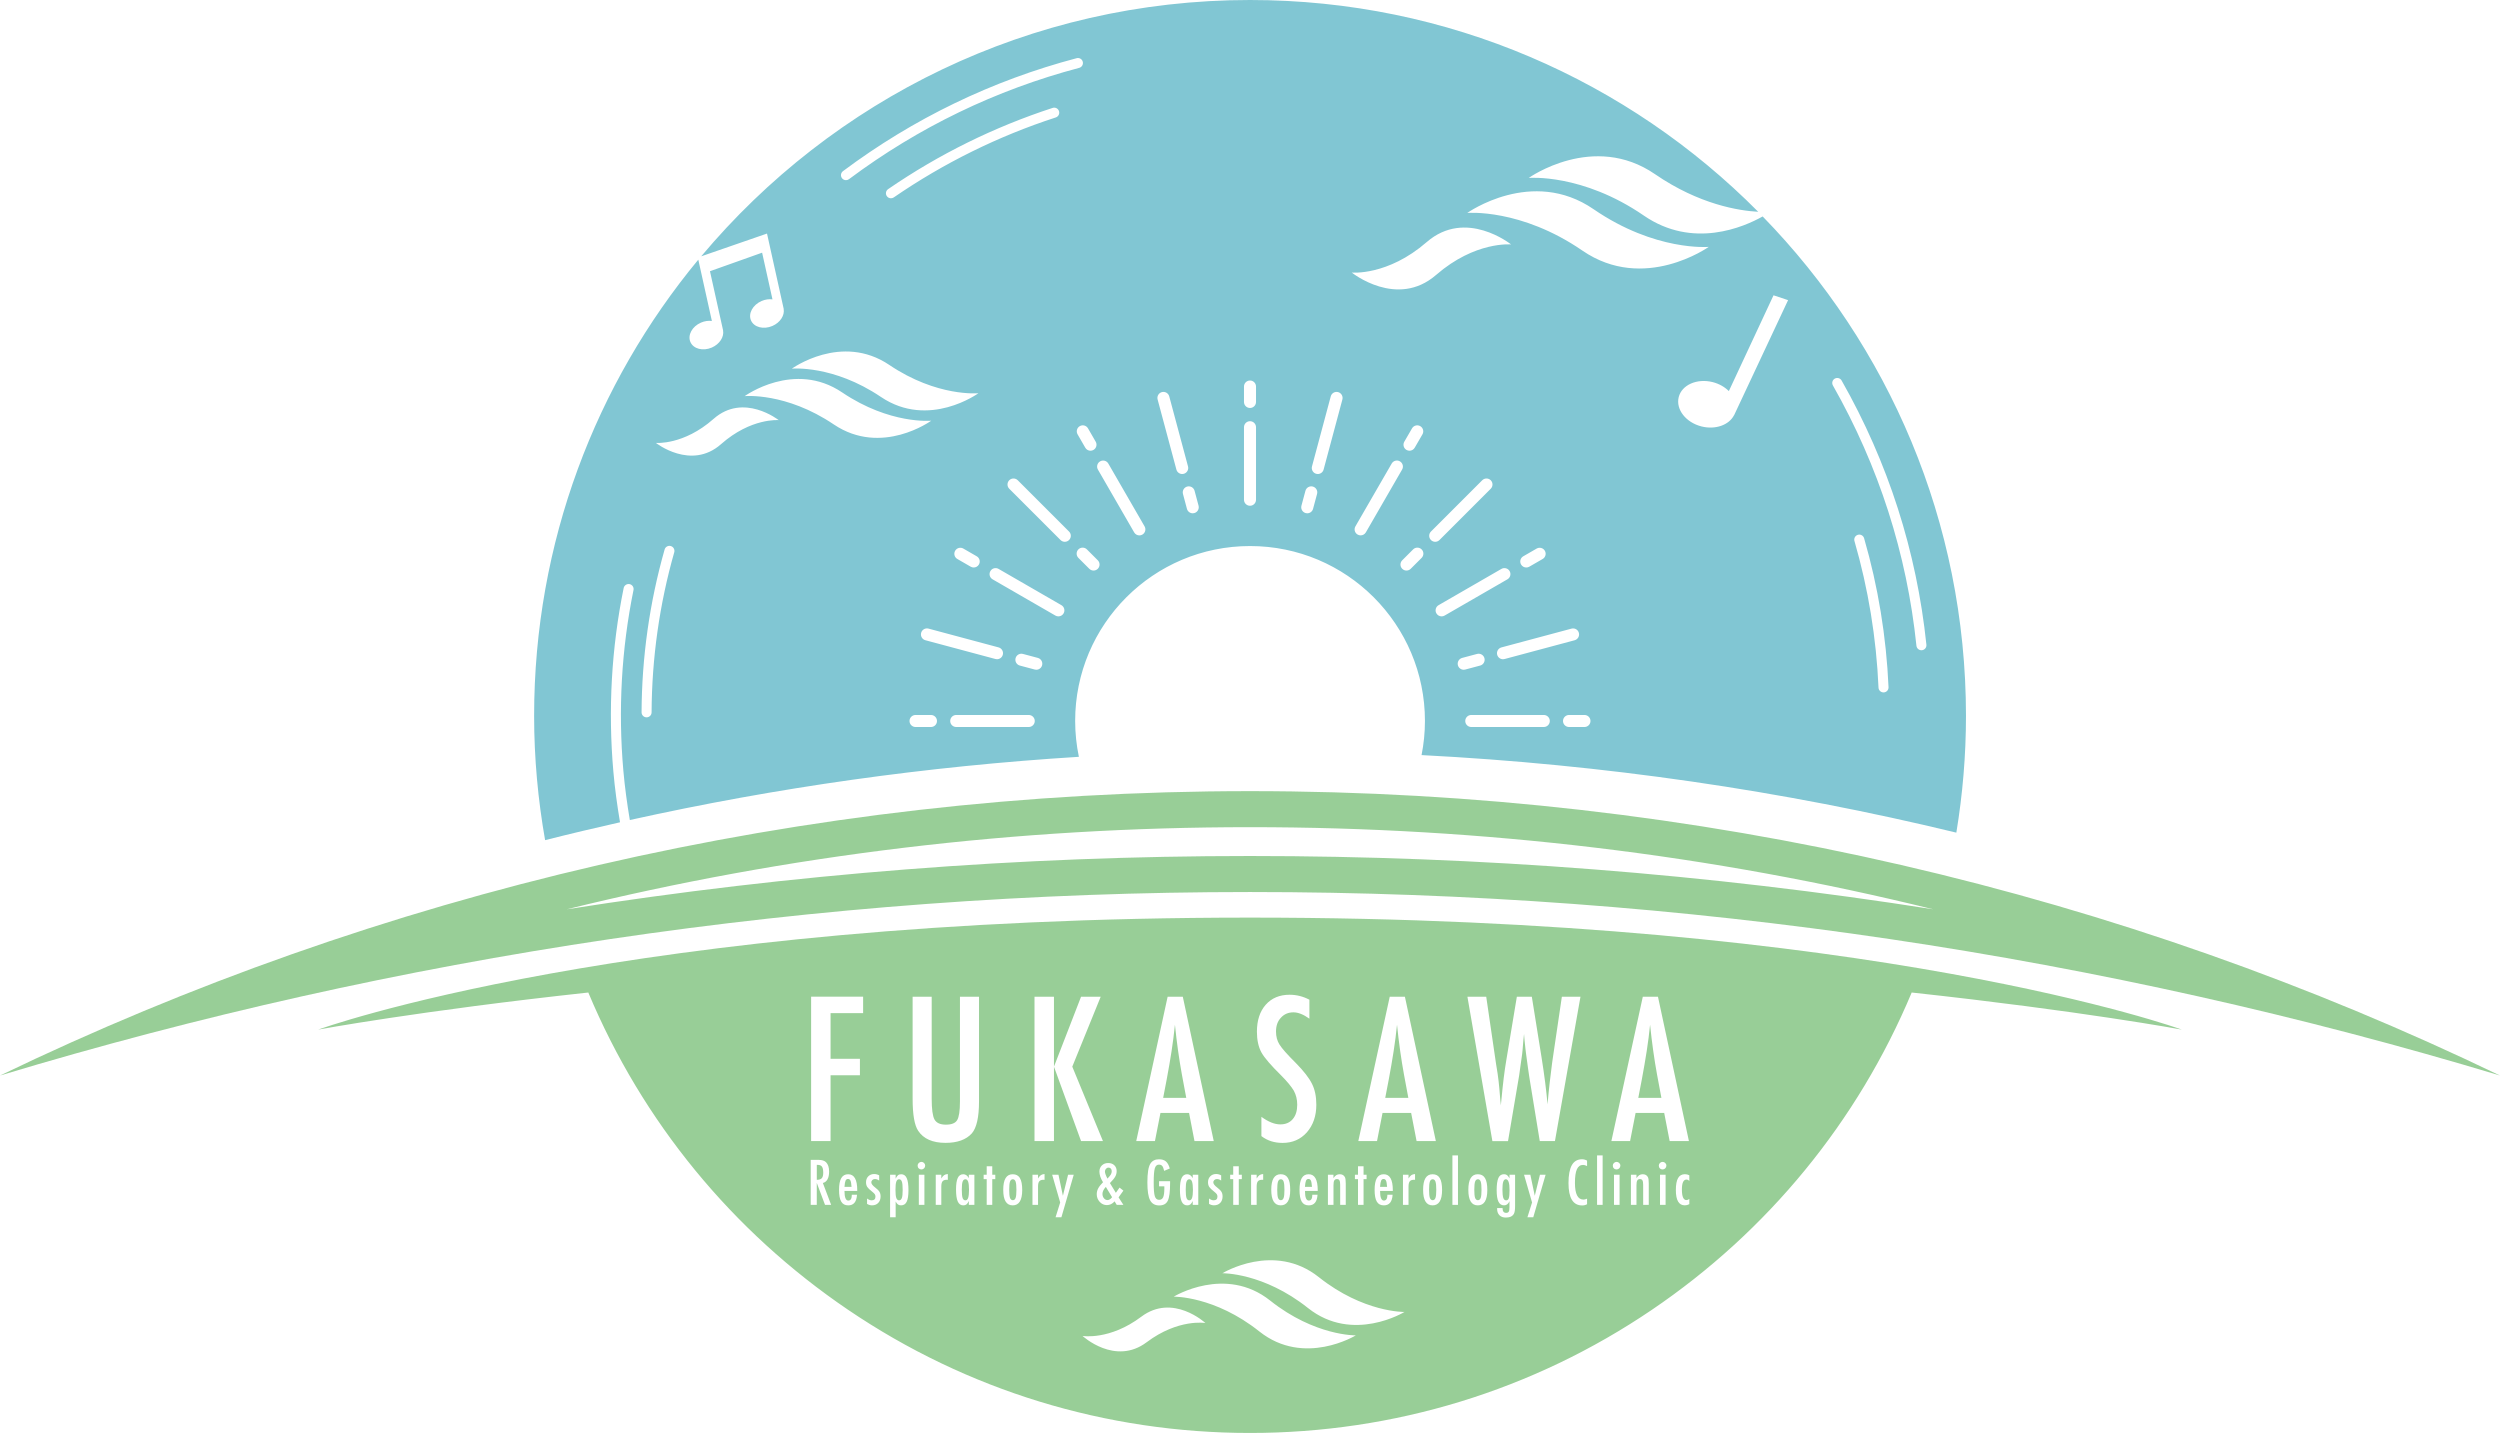 <?xml version="1.0" encoding="utf-8"?>
<!-- Generator: Adobe Illustrator 28.2.0, SVG Export Plug-In . SVG Version: 6.00 Build 0)  -->
<svg version="1.1" id="a" xmlns="http://www.w3.org/2000/svg" xmlns:xlink="http://www.w3.org/1999/xlink" x="0px" y="0px"
	 viewBox="0 0 104.748 60.04" style="enable-background:new 0 0 104.748 60.04;" xml:space="preserve">
<style type="text/css">
	.st0{fill:#81C6D3;}
	.st1{fill:#98CE97;}
</style>
<g>
	<path class="st0" d="M73.854,9.069c-0.783,0.44-2.918,1.38-4.978-0.036c-2.584-1.776-4.823-1.578-4.823-1.578
		s2.709-1.933,5.293-0.156c1.852,1.273,3.521,1.531,4.322,1.575C68.233,3.395,60.701,0,52.374,0C43.139,0,34.882,4.176,29.38,10.74
		l2.757-0.954l0.7,3.159l-0.002,0c0.048,0.268-0.144,0.571-0.473,0.713c-0.37,0.16-0.771,0.056-0.896-0.233
		c-0.125-0.289,0.074-0.653,0.444-0.813c0.154-0.067,0.313-0.087,0.456-0.068l-0.434-1.957l-2.185,0.777l0.551,2.485l-0.002,0
		c0.048,0.269-0.145,0.571-0.473,0.714c-0.37,0.16-0.771,0.056-0.896-0.233c-0.125-0.289,0.073-0.653,0.444-0.813
		c0.154-0.067,0.314-0.087,0.456-0.068l-0.569-2.569c-4.296,5.19-6.879,11.85-6.879,19.114c0,1.777,0.163,3.516,0.46,5.208
		c1.043-0.265,2.09-0.512,3.139-0.749c-0.118-0.703-0.217-1.413-0.279-2.125c-0.226-2.584-0.081-5.171,0.432-7.69
		c0.023-0.113,0.135-0.186,0.248-0.164c0.114,0.023,0.187,0.134,0.164,0.248c-0.505,2.479-0.648,5.025-0.425,7.569
		c0.061,0.693,0.157,1.384,0.271,2.068c6.161-1.367,12.439-2.252,18.815-2.649c-0.101-0.485-0.156-0.988-0.156-1.503
		c0-4.047,3.281-7.328,7.328-7.328s7.328,3.281,7.328,7.328c0,0.49-0.05,0.968-0.142,1.431c7.616,0.394,15.097,1.478,22.407,3.249
		c0.262-1.593,0.404-3.226,0.404-4.894C82.37,21.854,79.121,14.473,73.854,9.069z M45.586,17.947l0.323,0.56
		c0.07,0.12,0.028,0.275-0.092,0.344c-0.04,0.023-0.083,0.034-0.126,0.034c-0.087,0-0.172-0.045-0.218-0.126l-0.323-0.56
		c-0.07-0.12-0.028-0.275,0.092-0.344C45.362,17.785,45.516,17.826,45.586,17.947z M41.016,23.652
		c-0.047,0.081-0.131,0.126-0.218,0.126c-0.043,0-0.086-0.011-0.126-0.034l-0.56-0.323c-0.121-0.07-0.162-0.224-0.092-0.344
		c0.07-0.121,0.224-0.162,0.344-0.092l0.56,0.323C41.045,23.377,41.086,23.531,41.016,23.652z M41.839,27.125
		c0.134,0.036,0.214,0.174,0.178,0.309c-0.03,0.113-0.132,0.187-0.243,0.187c-0.022,0-0.044-0.003-0.065-0.009l-2.936-0.787
		c-0.134-0.036-0.214-0.174-0.178-0.309c0.036-0.134,0.174-0.214,0.309-0.178L41.839,27.125z M37.449,8.271
		c-0.036,0.025-0.078,0.037-0.119,0.037c-0.067,0-0.132-0.032-0.173-0.091c-0.066-0.096-0.041-0.226,0.054-0.292
		c2.128-1.462,4.448-2.607,6.895-3.404c0.111-0.036,0.229,0.025,0.265,0.135c0.036,0.11-0.024,0.229-0.135,0.265
		C41.827,5.704,39.543,6.832,37.449,8.271z M37.262,15.291c2.007,1.354,3.733,1.185,3.733,1.185s-2.077,1.51-4.084,0.156
		c-2.007-1.354-3.733-1.185-3.733-1.185S35.256,13.937,37.262,15.291z M28.251,23.138c-0.62,2.178-0.939,4.435-0.95,6.709
		c0,0.116-0.094,0.209-0.21,0.209c0,0-0.001,0-0.001,0c-0.116,0-0.209-0.095-0.209-0.211c0.011-2.312,0.336-4.607,0.966-6.822
		c0.032-0.112,0.149-0.176,0.259-0.144C28.217,22.911,28.282,23.027,28.251,23.138z M30.211,18.61
		c-1.256,1.11-2.729-0.052-2.729-0.052s1.16,0.103,2.416-1.007c1.256-1.11,2.729,0.052,2.729,0.052S31.467,17.5,30.211,18.61z
		 M34.934,17.783c-2.007-1.354-3.733-1.185-3.733-1.185s2.077-1.51,4.084-0.156c2.007,1.354,3.733,1.185,3.733,1.185
		S36.941,19.136,34.934,17.783z M39.007,30.461h-0.647c-0.139,0-0.252-0.113-0.252-0.252s0.113-0.252,0.252-0.252h0.647
		c0.139,0,0.252,0.113,0.252,0.252S39.147,30.461,39.007,30.461z M43.104,30.461h-3.039c-0.139,0-0.252-0.113-0.252-0.252
		s0.113-0.252,0.252-0.252h3.039c0.139,0,0.252,0.113,0.252,0.252S43.243,30.461,43.104,30.461z M43.663,27.875
		c-0.03,0.113-0.132,0.187-0.243,0.187c-0.022,0-0.044-0.003-0.065-0.009l-0.625-0.167c-0.134-0.036-0.214-0.174-0.178-0.309
		c0.036-0.135,0.175-0.214,0.309-0.178l0.625,0.167C43.619,27.602,43.699,27.74,43.663,27.875z M44.564,25.7
		c-0.047,0.081-0.131,0.126-0.218,0.126c-0.043,0-0.086-0.011-0.126-0.034l-2.632-1.519c-0.121-0.07-0.162-0.224-0.092-0.344
		c0.069-0.121,0.224-0.162,0.344-0.092l2.632,1.519C44.592,25.425,44.633,25.579,44.564,25.7z M44.792,22.627
		c-0.049,0.049-0.114,0.074-0.178,0.074c-0.064,0-0.129-0.025-0.178-0.074l-2.149-2.149c-0.098-0.098-0.098-0.258,0-0.356
		c0.098-0.098,0.258-0.098,0.356,0l2.149,2.149C44.891,22.369,44.891,22.529,44.792,22.627z M35.572,7.507
		c-0.038,0.028-0.082,0.042-0.126,0.042c-0.064,0-0.127-0.029-0.168-0.084c-0.07-0.093-0.05-0.225,0.042-0.294
		c2.951-2.204,6.245-3.796,9.791-4.733c0.111-0.031,0.227,0.037,0.256,0.149c0.03,0.112-0.037,0.227-0.149,0.256
		C41.725,3.767,38.479,5.336,35.572,7.507z M45.997,23.832c-0.049,0.049-0.114,0.074-0.178,0.074s-0.129-0.025-0.178-0.074
		l-0.457-0.457c-0.098-0.098-0.098-0.258,0-0.356c0.098-0.098,0.258-0.098,0.356,0l0.457,0.457
		C46.095,23.574,46.095,23.734,45.997,23.832z M47.865,22.399c-0.04,0.023-0.083,0.034-0.126,0.034
		c-0.087,0-0.172-0.045-0.218-0.126l-1.519-2.632c-0.07-0.12-0.028-0.275,0.092-0.344c0.12-0.07,0.275-0.029,0.344,0.092
		l1.519,2.632C48.027,22.175,47.985,22.329,47.865,22.399z M49.29,19.674l-0.787-2.936c-0.036-0.134,0.044-0.273,0.178-0.309
		c0.134-0.036,0.273,0.044,0.309,0.178l0.787,2.936c0.036,0.134-0.044,0.273-0.178,0.309c-0.022,0.006-0.044,0.009-0.065,0.009
		C49.422,19.861,49.32,19.787,49.29,19.674z M50.04,21.498c-0.022,0.006-0.044,0.009-0.065,0.009c-0.111,0-0.213-0.074-0.243-0.187
		l-0.167-0.625c-0.036-0.134,0.044-0.273,0.178-0.309c0.134-0.036,0.273,0.044,0.309,0.178l0.167,0.625
		C50.254,21.324,50.174,21.462,50.04,21.498z M52.626,20.939c0,0.139-0.113,0.252-0.252,0.252c-0.139,0-0.252-0.113-0.252-0.252
		v-3.039c0-0.139,0.113-0.252,0.252-0.252c0.139,0,0.252,0.113,0.252,0.252V20.939z M52.626,16.842c0,0.139-0.113,0.252-0.252,0.252
		c-0.139,0-0.252-0.113-0.252-0.252v-0.647c0-0.139,0.113-0.252,0.252-0.252c0.139,0,0.252,0.113,0.252,0.252V16.842z
		 M55.184,20.695l-0.168,0.625c-0.03,0.113-0.132,0.187-0.244,0.187c-0.021,0-0.044-0.003-0.065-0.009
		c-0.134-0.036-0.214-0.174-0.178-0.309l0.168-0.625c0.036-0.134,0.174-0.214,0.309-0.178
		C55.141,20.423,55.221,20.561,55.184,20.695z M56.245,16.738l-0.787,2.936c-0.03,0.113-0.132,0.187-0.244,0.187
		c-0.021,0-0.043-0.003-0.065-0.009c-0.134-0.036-0.214-0.174-0.178-0.309l0.787-2.936c0.036-0.134,0.172-0.214,0.309-0.178
		C56.201,16.466,56.28,16.604,56.245,16.738z M57.228,22.306c-0.047,0.081-0.132,0.126-0.219,0.126
		c-0.042,0-0.086-0.011-0.126-0.034c-0.121-0.07-0.162-0.224-0.092-0.344l1.52-2.632c0.07-0.121,0.224-0.162,0.344-0.092
		c0.121,0.07,0.162,0.224,0.092,0.344L57.228,22.306z M59.565,23.375l-0.457,0.457c-0.049,0.049-0.113,0.074-0.178,0.074
		c-0.065,0-0.129-0.025-0.178-0.074c-0.098-0.098-0.098-0.258,0-0.356l0.457-0.457c0.098-0.098,0.258-0.098,0.356,0
		C59.663,23.117,59.663,23.276,59.565,23.375z M58.839,18.507l0.324-0.56c0.07-0.12,0.224-0.162,0.344-0.092
		c0.121,0.07,0.162,0.224,0.092,0.344l-0.324,0.56c-0.047,0.081-0.132,0.126-0.219,0.126c-0.042,0-0.086-0.011-0.126-0.034
		C58.811,18.782,58.769,18.628,58.839,18.507z M56.637,11.42c0,0,1.501,0.147,3.141-1.277c1.64-1.424,3.535,0.099,3.535,0.099
		s-1.501-0.147-3.141,1.277C58.532,12.943,56.637,11.42,56.637,11.42z M65.845,26.339c0.137-0.036,0.273,0.044,0.309,0.178
		c0.036,0.134-0.044,0.273-0.178,0.309l-2.936,0.787c-0.022,0.006-0.044,0.009-0.065,0.009c-0.111,0-0.213-0.074-0.244-0.187
		c-0.036-0.134,0.044-0.273,0.178-0.309L65.845,26.339z M63.824,23.308l0.56-0.323c0.121-0.07,0.275-0.028,0.344,0.092
		c0.07,0.12,0.028,0.275-0.092,0.344l-0.56,0.323c-0.039,0.023-0.083,0.034-0.126,0.034c-0.087,0-0.172-0.045-0.219-0.126
		C63.662,23.531,63.703,23.377,63.824,23.308z M59.956,22.627c-0.098-0.098-0.098-0.258,0-0.356l2.149-2.149
		c0.098-0.098,0.258-0.098,0.356,0c0.098,0.098,0.098,0.258,0,0.356l-2.149,2.149c-0.049,0.049-0.113,0.074-0.178,0.074
		C60.069,22.701,60.005,22.676,59.956,22.627z M60.403,25.826c-0.087,0-0.172-0.045-0.219-0.126c-0.07-0.12-0.028-0.275,0.092-0.344
		l2.632-1.519c0.12-0.07,0.275-0.028,0.344,0.092c0.07,0.12,0.028,0.275-0.092,0.344l-2.632,1.519
		C60.489,25.815,60.445,25.826,60.403,25.826z M61.085,27.875c-0.036-0.134,0.044-0.273,0.178-0.309l0.625-0.167
		c0.135-0.036,0.272,0.044,0.309,0.178c0.036,0.134-0.044,0.273-0.178,0.309l-0.625,0.167c-0.022,0.006-0.044,0.009-0.065,0.009
		C61.217,28.062,61.115,27.987,61.085,27.875z M64.684,30.461h-3.039c-0.139,0-0.252-0.113-0.252-0.252s0.113-0.252,0.252-0.252
		h3.039c0.139,0,0.252,0.113,0.252,0.252S64.823,30.461,64.684,30.461z M66.388,30.461h-0.647c-0.139,0-0.252-0.113-0.252-0.252
		s0.113-0.252,0.252-0.252h0.647c0.139,0,0.252,0.113,0.252,0.252S66.527,30.461,66.388,30.461z M66.301,10.5
		c-2.584-1.776-4.823-1.578-4.823-1.578s2.709-1.933,5.293-0.156c2.585,1.776,4.823,1.578,4.823,1.578S68.886,12.276,66.301,10.5z
		 M72.656,17.401L72.653,17.4c-0.21,0.408-0.777,0.614-1.36,0.468c-0.657-0.165-1.085-0.715-0.957-1.228
		c0.128-0.513,0.766-0.795,1.423-0.63c0.273,0.069,0.507,0.205,0.678,0.377l1.872-4.014l0.61,0.203L72.656,17.401z M78.927,29.012
		c-0.003,0-0.006,0-0.009,0c-0.112,0-0.205-0.088-0.21-0.201c-0.091-2.081-0.43-4.148-1.008-6.143
		c-0.032-0.111,0.032-0.228,0.144-0.26c0.11-0.033,0.228,0.032,0.26,0.143c0.587,2.027,0.931,4.127,1.024,6.241
		C79.133,28.909,79.043,29.007,78.927,29.012z M80.528,27.244c-0.008,0.001-0.015,0.001-0.022,0.001
		c-0.106,0-0.197-0.08-0.209-0.188c-0.401-3.856-1.579-7.525-3.5-10.907c-0.057-0.101-0.022-0.229,0.079-0.286
		c0.101-0.057,0.229-0.021,0.286,0.079c1.95,3.433,3.145,7.157,3.553,11.071C80.727,27.129,80.643,27.232,80.528,27.244z"/>
	<g>
		<path class="st1" d="M104.748,45.064c-15.843-7.636-33.609-11.916-52.374-11.916S15.843,37.428,0,45.064
			c16.581-4.999,34.163-7.689,52.374-7.689S88.167,40.065,104.748,45.064z M23.742,38.1c9.284-2.289,18.853-3.442,28.632-3.442
			s19.348,1.153,28.632,3.442c-9.433-1.486-19.002-2.234-28.632-2.234S33.175,36.614,23.742,38.1z"/>
	</g>
	<g>
		<path class="st1" d="M40.451,49.41c-0.055,0-0.095,0.033-0.118,0.098c-0.023,0.06-0.034,0.173-0.034,0.338
			c0,0.166,0.011,0.282,0.033,0.348c0.023,0.066,0.063,0.099,0.12,0.099c0.052,0,0.09-0.034,0.113-0.103
			c0.024-0.073,0.036-0.186,0.036-0.338c0-0.153-0.012-0.266-0.036-0.34C40.541,49.445,40.503,49.41,40.451,49.41z"/>
		<path class="st1" d="M60.029,49.41c-0.056,0-0.095,0.033-0.119,0.098c-0.022,0.065-0.033,0.179-0.033,0.341
			s0.011,0.275,0.033,0.34c0.024,0.065,0.063,0.098,0.119,0.098c0.055,0,0.094-0.032,0.116-0.096
			c0.023-0.06,0.034-0.172,0.034-0.334c0-0.166-0.011-0.282-0.033-0.347C60.124,49.444,60.085,49.41,60.029,49.41z"/>
		<path class="st1" d="M61.924,49.41c-0.056,0-0.095,0.033-0.119,0.098c-0.022,0.065-0.033,0.179-0.033,0.341
			s0.011,0.275,0.033,0.34c0.024,0.065,0.063,0.098,0.119,0.098c0.055,0,0.094-0.032,0.116-0.096
			c0.023-0.06,0.034-0.172,0.034-0.334c0-0.166-0.011-0.282-0.033-0.347C62.019,49.444,61.98,49.41,61.924,49.41z"/>
		<path class="st1" d="M63.094,49.41c-0.05,0-0.086,0.034-0.109,0.102c-0.023,0.068-0.034,0.177-0.034,0.327
			c0,0.159,0.012,0.276,0.035,0.351c0.024,0.069,0.065,0.104,0.122,0.104c0.054,0,0.091-0.031,0.111-0.093
			c0.02-0.058,0.03-0.17,0.03-0.337C63.25,49.562,63.198,49.41,63.094,49.41z"/>
		<path class="st1" d="M49.523,45.037c-0.12-0.656-0.218-1.356-0.294-2.1c-0.037,0.363-0.084,0.731-0.141,1.103
			c-0.057,0.372-0.126,0.767-0.204,1.185l-0.149,0.776h0.968L49.523,45.037z"/>
		<path class="st1" d="M42.437,49.41c-0.055,0-0.095,0.033-0.119,0.098c-0.022,0.065-0.033,0.179-0.033,0.341
			s0.011,0.275,0.033,0.34c0.024,0.065,0.063,0.098,0.119,0.098s0.094-0.032,0.116-0.096c0.023-0.06,0.034-0.172,0.034-0.334
			c0-0.166-0.011-0.282-0.033-0.347C42.532,49.444,42.493,49.41,42.437,49.41z"/>
		<path class="st1" d="M37.669,49.41c-0.054,0-0.092,0.034-0.115,0.103c-0.023,0.064-0.034,0.177-0.034,0.34
			c0,0.163,0.011,0.276,0.034,0.339c0.024,0.068,0.062,0.101,0.115,0.101c0.055,0,0.095-0.033,0.118-0.098
			c0.023-0.06,0.034-0.173,0.034-0.337c0-0.172-0.011-0.288-0.034-0.349C37.765,49.444,37.726,49.41,37.669,49.41z"/>
		<path class="st1" d="M46.489,49.285c0.023-0.028,0.041-0.053,0.054-0.074c0.025-0.042,0.038-0.088,0.038-0.138
			c0-0.046-0.012-0.083-0.037-0.11c-0.024-0.027-0.057-0.041-0.097-0.041c-0.041,0-0.077,0.016-0.107,0.049
			c-0.029,0.032-0.044,0.07-0.044,0.114c0,0.063,0.035,0.162,0.105,0.298C46.436,49.346,46.465,49.313,46.489,49.285z"/>
		<path class="st1" d="M58.534,42.936c-0.036,0.363-0.083,0.731-0.141,1.103c-0.057,0.372-0.126,0.767-0.204,1.185l-0.149,0.776
			h0.968l-0.18-0.964C58.708,44.381,58.61,43.681,58.534,42.936z"/>
		<path class="st1" d="M46.192,50.022c0,0.073,0.021,0.135,0.062,0.184c0.041,0.051,0.092,0.076,0.15,0.076
			c0.065,0,0.129-0.04,0.192-0.12l-0.263-0.433C46.239,49.834,46.192,49.931,46.192,50.022z"/>
		<path class="st1" d="M57.971,49.398c-0.048,0-0.082,0.023-0.103,0.07c-0.02,0.042-0.035,0.129-0.045,0.261h0.295
			c-0.01-0.133-0.025-0.22-0.045-0.261C58.052,49.422,58.018,49.398,57.971,49.398z"/>
		<path class="st1" d="M49.946,49.513c-0.023-0.068-0.061-0.103-0.113-0.103c-0.055,0-0.095,0.033-0.118,0.098
			c-0.023,0.06-0.034,0.173-0.034,0.338c0,0.166,0.011,0.282,0.033,0.348c0.023,0.066,0.063,0.099,0.12,0.099
			c0.052,0,0.09-0.034,0.113-0.103c0.024-0.073,0.036-0.186,0.036-0.338C49.981,49.7,49.97,49.586,49.946,49.513z"/>
		<path class="st1" d="M69.137,42.936c-0.036,0.363-0.083,0.731-0.141,1.103s-0.126,0.767-0.204,1.185l-0.149,0.776h0.968
			l-0.18-0.964C69.311,44.381,69.213,43.681,69.137,42.936z"/>
		<path class="st1" d="M54.824,49.398c-0.048,0-0.082,0.023-0.103,0.07c-0.02,0.042-0.035,0.129-0.045,0.261h0.295
			c-0.01-0.133-0.025-0.22-0.045-0.261C54.906,49.422,54.872,49.398,54.824,49.398z"/>
		<path class="st1" d="M91.417,43.14c0,0-12.909-4.693-39.042-4.693S13.332,43.14,13.332,43.14s4.218-0.783,11.324-1.555
			c0,0.005-0.003,0.009-0.001,0.014c2.261,5.395,6.024,9.988,10.882,13.282c4.977,3.375,10.799,5.159,16.837,5.159
			s11.86-1.784,16.837-5.159c4.858-3.294,8.621-7.887,10.882-13.282c0.002-0.005-0.001-0.009-0.001-0.014
			C87.199,42.357,91.417,43.14,91.417,43.14z M56.77,49.22h0.129v-0.354h0.233v0.354h0.127v0.186h-0.127v1.078h-0.233v-1.078H56.77
			V49.22z M55.638,49.22h0.233v0.145c0.067-0.111,0.153-0.166,0.259-0.166c0.103,0,0.176,0.04,0.22,0.121
			c0.024,0.045,0.036,0.134,0.036,0.265v0.899h-0.233l-0.001-0.845c0-0.085-0.01-0.146-0.03-0.182
			c-0.02-0.036-0.055-0.054-0.105-0.054c-0.027,0-0.049,0.005-0.068,0.014c-0.018,0.009-0.033,0.024-0.044,0.045
			c-0.012,0.021-0.02,0.048-0.025,0.081c-0.005,0.033-0.008,0.075-0.008,0.123v0.817h-0.233V49.22z M54.838,50.303
			c0.098,0,0.147-0.082,0.147-0.245h0.218c-0.017,0.297-0.139,0.446-0.367,0.446c-0.067,0-0.126-0.013-0.174-0.038
			c-0.048-0.025-0.088-0.064-0.12-0.117c-0.032-0.053-0.055-0.12-0.07-0.201c-0.015-0.081-0.023-0.178-0.023-0.291
			c0-0.223,0.031-0.388,0.094-0.496c0.062-0.107,0.159-0.161,0.289-0.161c0.253,0,0.38,0.223,0.38,0.669v0.029h-0.534
			C54.677,50.168,54.731,50.303,54.838,50.303z M53.033,42.098c0.248-0.28,0.581-0.419,0.999-0.419c0.29,0,0.567,0.069,0.831,0.208
			v0.795c-0.248-0.178-0.472-0.266-0.67-0.266c-0.214,0-0.389,0.076-0.525,0.227c-0.136,0.144-0.204,0.336-0.204,0.576
			c0,0.212,0.048,0.393,0.145,0.545c0.05,0.081,0.132,0.186,0.245,0.314c0.113,0.128,0.26,0.282,0.441,0.462
			c0.332,0.337,0.558,0.628,0.678,0.874c0.12,0.238,0.18,0.529,0.18,0.874c0,0.468-0.132,0.853-0.396,1.156
			c-0.264,0.295-0.602,0.443-1.015,0.443c-0.348,0-0.644-0.095-0.89-0.286v-0.807c0.29,0.212,0.554,0.317,0.792,0.317
			c0.222,0,0.396-0.074,0.521-0.221c0.126-0.148,0.188-0.348,0.188-0.602c0-0.219-0.048-0.417-0.145-0.592
			c-0.05-0.084-0.119-0.18-0.208-0.288c-0.089-0.108-0.2-0.229-0.333-0.362c-0.207-0.204-0.378-0.384-0.513-0.541
			c-0.136-0.157-0.237-0.294-0.302-0.411c-0.125-0.23-0.188-0.52-0.188-0.87C52.665,42.75,52.788,42.375,53.033,42.098z
			 M54.059,49.862c0,0.427-0.132,0.641-0.397,0.641c-0.265,0-0.397-0.217-0.397-0.651c0-0.436,0.132-0.653,0.396-0.653
			c0.068,0,0.128,0.013,0.178,0.039c0.05,0.026,0.091,0.066,0.124,0.121c0.033,0.054,0.057,0.123,0.073,0.206
			C54.051,49.649,54.059,49.748,54.059,49.862z M52.42,49.22h0.233v0.158c0.04-0.067,0.079-0.114,0.118-0.14
			c0.039-0.027,0.091-0.042,0.155-0.047v0.244c-0.017-0.002-0.03-0.004-0.042-0.004c-0.084,0-0.144,0.022-0.179,0.065
			c-0.035,0.042-0.052,0.116-0.052,0.222v0.766H52.42V49.22z M51.543,49.22h0.128v-0.354h0.233v0.354h0.127v0.186h-0.127v1.078
			h-0.233v-1.078h-0.128V49.22z M51.166,49.246v0.219c-0.057-0.042-0.117-0.064-0.18-0.064c-0.021,0-0.041,0.004-0.059,0.011
			c-0.018,0.007-0.033,0.017-0.047,0.03c-0.013,0.013-0.024,0.028-0.032,0.045s-0.011,0.036-0.011,0.055
			c0,0.06,0.054,0.132,0.163,0.215c0.044,0.034,0.081,0.066,0.11,0.095c0.029,0.029,0.052,0.057,0.067,0.083
			c0.032,0.051,0.048,0.116,0.048,0.194c0,0.113-0.033,0.204-0.099,0.272c-0.065,0.068-0.153,0.101-0.263,0.101
			c-0.067,0-0.136-0.02-0.205-0.06v-0.226c0.068,0.051,0.132,0.076,0.192,0.076c0.107,0,0.16-0.053,0.16-0.157
			c0-0.039-0.01-0.073-0.029-0.101c-0.009-0.014-0.023-0.03-0.043-0.048c-0.02-0.018-0.044-0.039-0.072-0.062
			c-0.099-0.076-0.165-0.141-0.2-0.193c-0.034-0.054-0.051-0.118-0.051-0.194c0-0.102,0.031-0.185,0.094-0.25
			c0.064-0.064,0.146-0.097,0.248-0.097C51.029,49.191,51.098,49.209,51.166,49.246z M48.923,41.761h0.635l1.297,6.05h-0.807
			l-0.227-1.179h-1.199l-0.231,1.179h-0.784L48.923,41.761z M49.874,50.465c-0.033,0.026-0.077,0.039-0.132,0.039
			c-0.105,0-0.182-0.054-0.231-0.161c-0.049-0.107-0.073-0.276-0.073-0.506c0-0.219,0.024-0.38,0.073-0.483
			c0.049-0.103,0.126-0.154,0.231-0.154c0.096,0,0.173,0.054,0.232,0.164V49.22h0.233v1.264h-0.233v-0.162
			C49.941,50.391,49.907,50.438,49.874,50.465z M48.386,50.121c0.032,0.101,0.092,0.151,0.179,0.151c0.081,0,0.137-0.036,0.17-0.107
			c0.033-0.077,0.05-0.2,0.05-0.369v-0.051v-0.038h-0.221v-0.215h0.462v0.073c0,0.367-0.032,0.615-0.097,0.744
			c-0.064,0.132-0.182,0.198-0.357,0.198c-0.18,0-0.308-0.073-0.385-0.22c-0.076-0.147-0.113-0.393-0.113-0.739
			c0-0.396,0.042-0.659,0.125-0.79c0.078-0.123,0.198-0.185,0.36-0.185c0.124,0,0.22,0.03,0.29,0.089
			c0.07,0.06,0.125,0.159,0.164,0.297l-0.237,0.099c-0.011-0.05-0.022-0.091-0.036-0.125c-0.013-0.034-0.027-0.06-0.043-0.079
			c-0.031-0.038-0.077-0.057-0.139-0.057c-0.085,0-0.142,0.052-0.173,0.156c-0.031,0.109-0.046,0.305-0.046,0.587
			C48.338,49.827,48.354,50.02,48.386,50.121z M46.689,48.823c0.065,0.063,0.098,0.144,0.098,0.244c0,0.085-0.02,0.163-0.06,0.232
			c-0.019,0.034-0.046,0.074-0.083,0.119c-0.037,0.045-0.083,0.096-0.139,0.152l0.249,0.408l0.154-0.219l0.161,0.128l-0.202,0.281
			l0.202,0.315H46.79l-0.089-0.147c-0.093,0.105-0.201,0.157-0.324,0.157c-0.115,0-0.215-0.045-0.299-0.134
			c-0.083-0.091-0.125-0.198-0.125-0.324c0-0.085,0.02-0.164,0.059-0.239c0.039-0.076,0.107-0.163,0.204-0.262
			c-0.101-0.16-0.151-0.309-0.151-0.448c0-0.103,0.034-0.189,0.103-0.256c0.069-0.067,0.157-0.1,0.264-0.1
			C46.539,48.73,46.625,48.761,46.689,48.823z M34.568,50.484l-0.346-0.923v0.923h-0.254v-1.886h0.334
			c0.138,0,0.241,0.033,0.309,0.099c0.085,0.086,0.128,0.216,0.128,0.392c0,0.135-0.023,0.244-0.068,0.325
			c-0.045,0.082-0.11,0.132-0.194,0.152l0.347,0.917H34.568z M35.917,49.898h-0.534c0,0.27,0.054,0.405,0.161,0.405
			c0.098,0,0.147-0.082,0.147-0.245h0.217c-0.017,0.297-0.139,0.446-0.366,0.446c-0.068,0-0.126-0.013-0.174-0.038
			c-0.048-0.025-0.088-0.064-0.12-0.117c-0.032-0.053-0.055-0.12-0.07-0.201c-0.015-0.081-0.023-0.178-0.023-0.291
			c0-0.223,0.031-0.388,0.094-0.496c0.062-0.107,0.159-0.161,0.289-0.161c0.253,0,0.38,0.223,0.38,0.669V49.898z M36.164,42.45H34.8
			v1.912h1.23v0.69H34.8v2.759h-0.815v-6.05h2.179V42.45z M36.797,50.402c-0.065,0.068-0.153,0.101-0.263,0.101
			c-0.067,0-0.136-0.02-0.205-0.06v-0.226c0.068,0.051,0.132,0.076,0.192,0.076c0.107,0,0.16-0.053,0.16-0.157
			c0-0.039-0.01-0.073-0.029-0.101c-0.009-0.014-0.023-0.03-0.043-0.048c-0.02-0.018-0.044-0.039-0.072-0.062
			c-0.099-0.076-0.165-0.141-0.2-0.193c-0.034-0.054-0.051-0.118-0.051-0.194c0-0.102,0.031-0.185,0.094-0.25
			c0.064-0.064,0.146-0.097,0.248-0.097c0.072,0,0.141,0.018,0.209,0.055v0.219c-0.057-0.042-0.117-0.064-0.18-0.064
			c-0.021,0-0.041,0.004-0.059,0.011c-0.018,0.007-0.033,0.017-0.047,0.03c-0.013,0.013-0.024,0.028-0.032,0.045
			c-0.008,0.017-0.011,0.036-0.011,0.055c0,0.06,0.054,0.132,0.163,0.215c0.044,0.034,0.081,0.066,0.11,0.095
			c0.029,0.029,0.052,0.057,0.067,0.083c0.032,0.051,0.048,0.116,0.048,0.194C36.896,50.243,36.863,50.334,36.797,50.402z
			 M37.989,50.352c-0.049,0.101-0.127,0.151-0.236,0.151c-0.052,0-0.095-0.012-0.128-0.035c-0.016-0.011-0.033-0.028-0.049-0.049
			c-0.016-0.021-0.033-0.047-0.049-0.077v0.659h-0.233V49.22h0.233v0.164c0.033-0.069,0.066-0.117,0.1-0.144
			c0.034-0.027,0.079-0.04,0.135-0.04c0.104,0,0.18,0.054,0.229,0.162s0.073,0.277,0.073,0.506
			C38.063,50.092,38.039,50.254,37.989,50.352z M38.732,50.484h-0.234V49.22h0.234V50.484z M38.717,48.953
			c-0.031,0.031-0.068,0.046-0.112,0.046c-0.044,0-0.081-0.015-0.112-0.046c-0.03-0.03-0.045-0.068-0.045-0.114
			c0-0.042,0.015-0.079,0.046-0.11c0.033-0.031,0.071-0.047,0.114-0.047s0.079,0.016,0.11,0.047
			c0.031,0.031,0.046,0.068,0.046,0.111C38.764,48.884,38.748,48.922,38.717,48.953z M39.713,49.435
			c-0.016-0.002-0.03-0.004-0.042-0.004c-0.084,0-0.144,0.022-0.179,0.065c-0.035,0.042-0.052,0.116-0.052,0.222v0.766h-0.233V49.22
			h0.233v0.158c0.04-0.067,0.079-0.114,0.118-0.14c0.039-0.027,0.091-0.042,0.155-0.047V49.435z M40.826,50.484h-0.233v-0.162
			c-0.033,0.069-0.067,0.117-0.1,0.143c-0.033,0.026-0.077,0.039-0.132,0.039c-0.105,0-0.182-0.054-0.231-0.161
			c-0.049-0.107-0.073-0.276-0.073-0.506c0-0.219,0.024-0.38,0.073-0.483c0.049-0.103,0.126-0.154,0.231-0.154
			c0.096,0,0.173,0.054,0.232,0.164V49.22h0.233V50.484z M41.02,46.153c0,0.658-0.101,1.104-0.302,1.336
			c-0.24,0.264-0.607,0.396-1.101,0.396c-0.543,0-0.926-0.17-1.148-0.509c-0.154-0.232-0.231-0.679-0.231-1.34v-4.275h0.799v4.275
			c0,0.436,0.039,0.726,0.118,0.87c0.081,0.144,0.24,0.216,0.478,0.216s0.394-0.063,0.47-0.188c0.078-0.128,0.118-0.388,0.118-0.78
			v-4.393h0.799V46.153z M41.702,49.406h-0.127v1.078h-0.233v-1.078h-0.128V49.22h0.128v-0.354h0.233v0.354h0.127V49.406z
			 M42.432,50.504c-0.265,0-0.397-0.217-0.397-0.651c0-0.436,0.132-0.653,0.396-0.653c0.068,0,0.128,0.013,0.178,0.039
			c0.05,0.026,0.092,0.066,0.124,0.121c0.033,0.054,0.057,0.123,0.073,0.206c0.016,0.083,0.024,0.182,0.024,0.297
			C42.829,50.29,42.696,50.504,42.432,50.504z M43.766,49.435c-0.016-0.002-0.03-0.004-0.042-0.004
			c-0.084,0-0.144,0.022-0.179,0.065c-0.035,0.042-0.052,0.116-0.052,0.222v0.766h-0.233V49.22h0.233v0.158
			c0.04-0.067,0.079-0.114,0.118-0.14c0.039-0.027,0.091-0.042,0.155-0.047V49.435z M44.472,51.002h-0.245l0.194-0.619l-0.336-1.163
			h0.264l0.186,0.882l0.217-0.882h0.237L44.472,51.002z M44.16,44.692v3.119h-0.815v-6.05h0.815V44.692l1.136-2.931h0.823
			l-1.191,2.931l1.285,3.119h-0.917L44.16,44.692z M48.045,56.238c-1.325,0.997-2.688-0.263-2.688-0.263s1.136,0.192,2.461-0.805
			c1.325-0.997,2.688,0.263,2.688,0.263S49.37,55.241,48.045,56.238z M52.767,55.788c-1.874-1.491-3.589-1.459-3.589-1.459
			s2.166-1.328,4.04,0.163c1.874,1.491,3.589,1.459,3.589,1.459S54.641,57.279,52.767,55.788z M54.806,54.807
			c-1.874-1.491-3.589-1.459-3.589-1.459s2.166-1.328,4.04,0.163c1.874,1.491,3.589,1.459,3.589,1.459S56.68,56.298,54.806,54.807z
			 M57.984,50.303c0.098,0,0.147-0.082,0.147-0.245h0.218c-0.017,0.297-0.139,0.446-0.367,0.446c-0.067,0-0.126-0.013-0.174-0.038
			c-0.048-0.025-0.088-0.064-0.12-0.117c-0.032-0.053-0.055-0.12-0.07-0.201c-0.015-0.081-0.023-0.178-0.023-0.291
			c0-0.223,0.031-0.388,0.094-0.496c0.062-0.107,0.159-0.161,0.289-0.161c0.253,0,0.38,0.223,0.38,0.669v0.029h-0.534
			C57.823,50.168,57.877,50.303,57.984,50.303z M59.29,49.435c-0.017-0.002-0.03-0.004-0.042-0.004
			c-0.084,0-0.144,0.022-0.179,0.065c-0.035,0.042-0.053,0.116-0.053,0.222v0.766h-0.233V49.22h0.233v0.158
			c0.04-0.067,0.079-0.114,0.118-0.14c0.039-0.027,0.091-0.042,0.155-0.047V49.435z M59.126,46.632h-1.199l-0.231,1.179h-0.784
			l1.317-6.05h0.635l1.297,6.05h-0.807L59.126,46.632z M60.024,50.504c-0.265,0-0.397-0.217-0.397-0.651
			c0-0.436,0.132-0.653,0.396-0.653c0.068,0,0.128,0.013,0.178,0.039c0.05,0.026,0.091,0.066,0.124,0.121
			c0.033,0.054,0.057,0.123,0.073,0.206c0.016,0.083,0.024,0.182,0.024,0.297C60.421,50.29,60.289,50.504,60.024,50.504z
			 M61.088,50.484h-0.233v-2.075h0.233V50.484z M61.919,50.504c-0.265,0-0.397-0.217-0.397-0.651c0-0.436,0.132-0.653,0.396-0.653
			c0.068,0,0.128,0.013,0.178,0.039c0.05,0.026,0.091,0.066,0.124,0.121c0.033,0.054,0.057,0.123,0.073,0.206
			c0.016,0.083,0.024,0.182,0.024,0.297C62.316,50.29,62.184,50.504,61.919,50.504z M63.481,50.524c0,0.156-0.015,0.265-0.046,0.325
			c-0.057,0.111-0.171,0.166-0.343,0.166c-0.113,0-0.202-0.032-0.266-0.097c-0.065-0.065-0.098-0.153-0.098-0.263l0.001-0.039h0.226
			c0,0.135,0.05,0.202,0.15,0.202c0.054,0,0.092-0.017,0.111-0.051c0.02-0.033,0.03-0.097,0.03-0.194V50.33
			c-0.05,0.116-0.126,0.173-0.228,0.173c-0.106,0-0.184-0.051-0.234-0.154s-0.075-0.263-0.075-0.481
			c0-0.231,0.024-0.402,0.072-0.512c0.047-0.105,0.126-0.157,0.236-0.157c0.052,0,0.095,0.013,0.127,0.038
			c0.033,0.025,0.067,0.07,0.103,0.134V49.22h0.234V50.524z M64.243,51.002h-0.245l0.194-0.619l-0.336-1.163h0.264l0.186,0.882
			l0.217-0.882h0.237L64.243,51.002z M64.515,47.811l-0.427-2.614c-0.003-0.011-0.009-0.054-0.02-0.129
			c-0.011-0.076-0.026-0.184-0.047-0.325l-0.082-0.603c-0.005-0.047-0.014-0.118-0.026-0.212c-0.012-0.094-0.024-0.213-0.037-0.356
			l-0.02-0.251c-0.005,0.06-0.011,0.112-0.016,0.157c-0.005,0.045-0.009,0.081-0.012,0.11c-0.013,0.172-0.024,0.306-0.033,0.402
			c-0.009,0.095-0.015,0.154-0.018,0.174l-0.082,0.58c-0.018,0.133-0.033,0.238-0.043,0.314c-0.011,0.076-0.018,0.123-0.024,0.141
			l-0.443,2.614h-0.655l-1.046-6.05h0.788l0.411,2.81l0.067,0.415c0.032,0.225,0.055,0.43,0.071,0.615l0.043,0.513
			c0.003,0.013,0.005,0.037,0.008,0.07c0.003,0.034,0.006,0.077,0.012,0.129l0.02-0.196c0.032-0.342,0.065-0.657,0.1-0.945
			c0.035-0.287,0.074-0.552,0.116-0.795l0.435-2.618h0.627l0.408,2.543c0.06,0.376,0.11,0.725,0.151,1.046
			c0.041,0.321,0.074,0.628,0.1,0.921c0.026-0.308,0.056-0.606,0.088-0.893s0.067-0.569,0.104-0.846l0.059-0.404l0.349-2.367h0.78
			l-1.07,6.05H64.515z M66.496,48.857c-0.065-0.032-0.119-0.048-0.163-0.048c-0.061,0-0.112,0.015-0.155,0.045
			c-0.043,0.03-0.079,0.076-0.107,0.137c-0.028,0.062-0.049,0.14-0.062,0.235c-0.014,0.095-0.02,0.207-0.02,0.337
			c0,0.466,0.119,0.699,0.358,0.699c0.042,0,0.092-0.013,0.15-0.039v0.233c-0.061,0.034-0.129,0.051-0.205,0.051
			c-0.382,0-0.573-0.312-0.573-0.936c0-0.337,0.047-0.588,0.14-0.752c0.093-0.164,0.236-0.247,0.428-0.247
			c0.071,0,0.141,0.019,0.21,0.056V48.857z M67.149,50.484h-0.233v-2.075h0.233V50.484z M67.859,50.484h-0.234V49.22h0.234V50.484z
			 M67.844,48.953c-0.031,0.031-0.068,0.046-0.112,0.046s-0.082-0.015-0.112-0.046c-0.03-0.03-0.045-0.068-0.045-0.114
			c0-0.042,0.015-0.079,0.046-0.11c0.033-0.031,0.071-0.047,0.114-0.047c0.042,0,0.079,0.016,0.11,0.047
			c0.031,0.031,0.047,0.068,0.047,0.111C67.891,48.884,67.875,48.922,67.844,48.953z M69.081,50.484h-0.233l-0.001-0.845
			c0-0.085-0.01-0.146-0.03-0.182c-0.02-0.036-0.055-0.054-0.105-0.054c-0.027,0-0.049,0.005-0.068,0.014
			c-0.018,0.009-0.033,0.024-0.044,0.045c-0.012,0.021-0.02,0.048-0.025,0.081c-0.005,0.033-0.008,0.075-0.008,0.123v0.817h-0.233
			V49.22h0.233v0.145c0.067-0.111,0.153-0.166,0.259-0.166c0.103,0,0.176,0.04,0.22,0.121c0.024,0.045,0.036,0.134,0.036,0.265
			V50.484z M69.787,50.484h-0.234V49.22h0.234V50.484z M69.772,48.953c-0.031,0.031-0.068,0.046-0.112,0.046
			c-0.044,0-0.082-0.015-0.112-0.046c-0.03-0.03-0.045-0.068-0.045-0.114c0-0.042,0.015-0.079,0.046-0.11
			c0.033-0.031,0.071-0.047,0.114-0.047c0.042,0,0.079,0.016,0.11,0.047c0.031,0.031,0.047,0.068,0.047,0.111
			C69.819,48.884,69.803,48.922,69.772,48.953z M69.729,46.632H68.53l-0.231,1.179h-0.784l1.317-6.05h0.635l1.297,6.05h-0.807
			L69.729,46.632z M70.78,49.483c-0.033-0.04-0.072-0.06-0.117-0.06c-0.129,0-0.193,0.139-0.193,0.417
			c0,0.296,0.064,0.443,0.192,0.443c0.036,0,0.076-0.016,0.119-0.048v0.219c-0.062,0.033-0.125,0.049-0.188,0.049
			c-0.251,0-0.376-0.213-0.376-0.64c0-0.227,0.031-0.395,0.093-0.503c0.062-0.108,0.158-0.162,0.288-0.162
			c0.063,0,0.124,0.015,0.183,0.045V49.483z"/>
		<path class="st1" d="M35.531,49.398c-0.048,0-0.082,0.023-0.103,0.07c-0.02,0.042-0.035,0.129-0.045,0.261h0.296
			c-0.01-0.133-0.025-0.22-0.045-0.261C35.612,49.422,35.578,49.398,35.531,49.398z"/>
		<path class="st1" d="M34.48,48.984c-0.009-0.042-0.022-0.075-0.04-0.101c-0.018-0.026-0.042-0.045-0.071-0.057
			c-0.029-0.012-0.063-0.018-0.103-0.018h-0.043v0.626c0.098,0,0.168-0.023,0.209-0.068c0.041-0.046,0.061-0.123,0.061-0.231
			C34.492,49.076,34.488,49.026,34.48,48.984z"/>
		<path class="st1" d="M53.667,49.41c-0.056,0-0.095,0.033-0.119,0.098c-0.022,0.065-0.033,0.179-0.033,0.341
			s0.011,0.275,0.033,0.34c0.024,0.065,0.063,0.098,0.119,0.098c0.055,0,0.094-0.032,0.116-0.096
			c0.023-0.06,0.034-0.172,0.034-0.334c0-0.166-0.011-0.282-0.033-0.347C53.762,49.444,53.723,49.41,53.667,49.41z"/>
	</g>
</g>
</svg>

